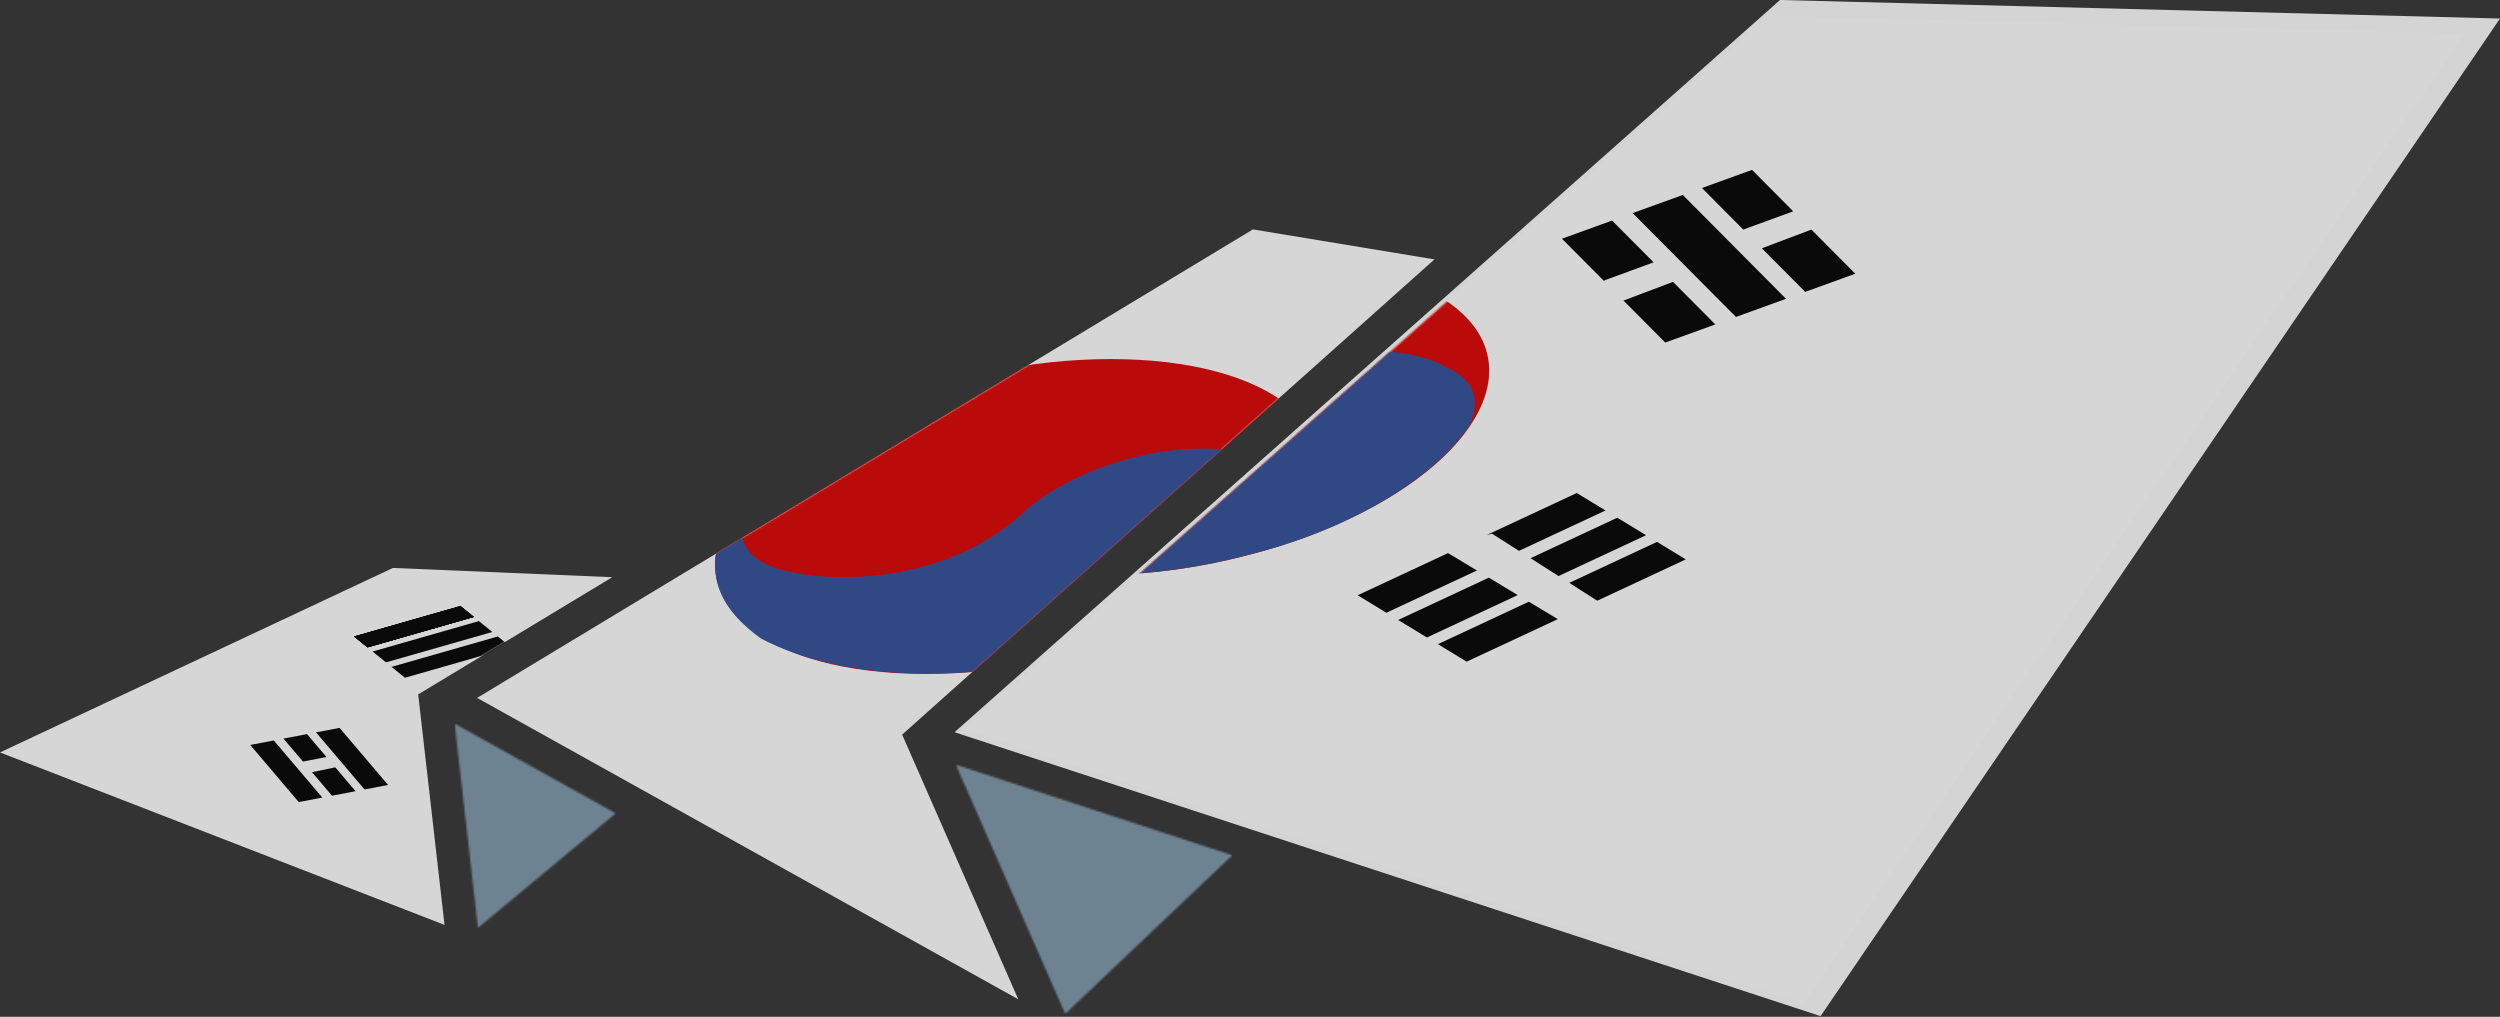 <?xml version="1.0" encoding="UTF-8"?> <svg xmlns="http://www.w3.org/2000/svg" width="1340" height="545" viewBox="0 0 1340 545" fill="none"><rect x="0" y="0" width="1340" height="545" fill="#333333" stroke="none"/> <g opacity="0.8"> <mask id="mask0_61_537" style="mask-type:luminance" maskUnits="userSpaceOnUse" x="243" y="387" width="88" height="111"> <path d="M256.199 497.289L330.006 435.956L243.713 387.89L256.199 497.289Z" fill="white"></path> </mask> <g mask="url(#mask0_61_537)"> <path fill-rule="evenodd" clip-rule="evenodd" d="M243.713 387.89H330.006V497.289H243.713V387.89Z" fill="#7D97AA"></path> </g> <mask id="mask1_61_537" style="mask-type:luminance" maskUnits="userSpaceOnUse" x="512" y="409" width="149" height="135"> <path d="M570.986 543.405L660.467 458.432L512.332 409.869L570.986 543.405Z" fill="white"></path> </mask> <g mask="url(#mask1_61_537)"> <path fill-rule="evenodd" clip-rule="evenodd" d="M512.332 409.869H660.467V543.405H512.332V409.869Z" fill="#7D97AA"></path> </g> <path fill-rule="evenodd" clip-rule="evenodd" d="M1340 9.93L954.081 0L511.627 392.475L975.822 544.648L1340 9.93Z" fill="url(#paint0_linear_61_537)"></path> <path fill-rule="evenodd" clip-rule="evenodd" d="M1320.69 17.98L948.253 8.397L516.971 390.923L966.348 538.24L1320.69 17.98Z" fill="white"></path> <mask id="mask2_61_537" style="mask-type:luminance" maskUnits="userSpaceOnUse" x="516" y="8" width="805" height="531"> <path d="M1320.69 17.98L948.253 8.397L516.971 390.923L966.349 538.24L1320.69 17.98Z" fill="white"></path> </mask> <g mask="url(#mask2_61_537)"> <path fill-rule="evenodd" clip-rule="evenodd" d="M790.482 224.261C817.677 177.894 770.763 140.305 685.719 140.305C600.649 140.305 509.596 177.894 482.395 224.261C482.375 224.293 482.343 224.351 482.324 224.371C455.122 270.737 502.036 308.339 587.087 308.339C672.15 308.339 763.209 270.737 790.405 224.371C790.424 224.351 790.463 224.293 790.482 224.261Z" fill="#DD0000"></path> </g> <mask id="mask3_61_537" style="mask-type:luminance" maskUnits="userSpaceOnUse" x="516" y="8" width="805" height="531"> <path d="M1320.69 17.98L948.253 8.397L516.971 390.923L966.349 538.24L1320.69 17.98Z" fill="white"></path> </mask> <g mask="url(#mask3_61_537)"> <path fill-rule="evenodd" clip-rule="evenodd" d="M912.236 100.764L934.396 123.052L961.172 113.27L939.084 91.053L912.236 100.764ZM944.364 133.079L967.58 156.443L994.434 146.712L970.903 123.052L944.364 133.079Z" fill="black"></path> </g> <mask id="mask4_61_537" style="mask-type:luminance" maskUnits="userSpaceOnUse" x="516" y="8" width="805" height="531"> <path d="M1320.69 17.98L948.253 8.397L516.971 390.923L966.349 538.24L1320.69 17.98Z" fill="white"></path> </mask> <g mask="url(#mask4_61_537)"> <path fill-rule="evenodd" clip-rule="evenodd" d="M837.21 127.946L859.994 150.859L859.936 150.273L886.333 140.614L864.064 118.216L837.21 127.946ZM870.182 161.099L892.56 183.606L919.414 173.895L896.72 151.078L870.182 161.099Z" fill="black"></path> </g> <mask id="mask5_61_537" style="mask-type:luminance" maskUnits="userSpaceOnUse" x="516" y="8" width="805" height="531"> <path d="M1320.69 17.98L948.253 8.397L516.971 390.923L966.349 538.24L1320.69 17.98Z" fill="white"></path> </mask> <g mask="url(#mask5_61_537)"> <path fill-rule="evenodd" clip-rule="evenodd" d="M875.106 114.217L930.469 169.877L957.304 160.165L901.979 104.493L875.106 114.217Z" fill="black"></path> </g> <mask id="mask6_61_537" style="mask-type:luminance" maskUnits="userSpaceOnUse" x="516" y="8" width="805" height="531"> <path d="M1320.69 17.98L948.253 8.397L516.971 390.923L966.349 538.24L1320.69 17.98Z" fill="white"></path> </mask> <g mask="url(#mask6_61_537)"> <path fill-rule="evenodd" clip-rule="evenodd" d="M866.877 277.493L820.363 299.195L835.367 308.758L882.282 286.876L866.877 277.493ZM798.016 309.634L749.422 332.309L764.832 341.692L813.517 318.966L798.016 309.634Z" fill="black"></path> </g> <mask id="mask7_61_537" style="mask-type:luminance" maskUnits="userSpaceOnUse" x="516" y="8" width="805" height="531"> <path d="M1320.69 17.98L948.253 8.397L516.971 390.923L966.349 538.24L1320.69 17.98Z" fill="white"></path> </mask> <g mask="url(#mask7_61_537)"> <path fill-rule="evenodd" clip-rule="evenodd" d="M888.18 290.45L841.118 312.409L856.123 321.979L903.565 299.833L888.18 290.45ZM819.448 322.526L770.724 345.272L786.115 354.655L834.968 331.851L819.448 322.526Z" fill="black"></path> </g> <mask id="mask8_61_537" style="mask-type:luminance" maskUnits="userSpaceOnUse" x="516" y="8" width="805" height="531"> <path d="M1320.69 17.98L948.253 8.397L516.971 390.923L966.349 538.24L1320.69 17.98Z" fill="white"></path> </mask> <g mask="url(#mask8_61_537)"> <path fill-rule="evenodd" clip-rule="evenodd" d="M845.131 264.253L796.813 286.799L799.717 286.052L814.175 295.267L860.541 273.623L845.131 264.253ZM776.115 296.458L727.681 319.056L743.092 328.439L791.629 305.783L776.115 296.458Z" fill="black"></path> </g> <mask id="mask9_61_537" style="mask-type:luminance" maskUnits="userSpaceOnUse" x="516" y="8" width="805" height="531"> <path d="M1320.69 17.98L948.253 8.397L516.971 390.923L966.349 538.24L1320.69 17.98Z" fill="white"></path> </mask> <g mask="url(#mask9_61_537)"> <path fill-rule="evenodd" clip-rule="evenodd" d="M493.309 209.475C485.774 230.611 479.058 254.181 537.963 256.628C560.142 257.356 606.27 253.723 640.884 220.481C679.452 188.552 744.533 179.369 774.98 196.68C793.25 204.781 792.085 217.654 788.066 227.327C768.006 258.341 719.231 285.195 669.831 297.186C611.969 312.796 544.3 313.124 499.079 289.465C480.333 275.973 457.697 251.128 493.309 209.475Z" fill="#304F98"></path> </g> <path fill-rule="evenodd" clip-rule="evenodd" d="M768.866 139.029L671.554 122.962L255.728 374.076L545.797 535.626L483.55 393.75L768.866 139.029Z" fill="white"></path> <mask id="mask10_61_537" style="mask-type:luminance" maskUnits="userSpaceOnUse" x="255" y="122" width="514" height="414"> <path d="M768.866 139.029L671.554 122.962L255.728 374.076L545.797 535.626L483.55 393.75L768.866 139.029Z" fill="white"></path> </mask> <g mask="url(#mask10_61_537)"> <path fill-rule="evenodd" clip-rule="evenodd" d="M700.598 276.776C727.922 230.21 680.789 192.459 595.359 192.459C509.928 192.459 418.489 230.21 391.165 276.776C391.145 276.815 391.107 276.866 391.087 276.885C363.763 323.452 410.896 361.221 496.327 361.221C581.758 361.221 673.197 323.452 700.521 276.885C700.54 276.866 700.579 276.815 700.598 276.776Z" fill="#DD0000"></path> </g> <mask id="mask11_61_537" style="mask-type:luminance" maskUnits="userSpaceOnUse" x="255" y="122" width="514" height="414"> <path d="M768.866 139.029L671.554 122.962L255.728 374.076L545.797 535.626L483.55 393.75L768.866 139.029Z" fill="white"></path> </mask> <g mask="url(#mask11_61_537)"> <path fill-rule="evenodd" clip-rule="evenodd" d="M402.13 261.921C394.557 283.166 387.802 306.826 446.964 309.286C469.253 310.02 515.587 306.368 550.343 272.978C589.078 240.927 654.43 231.686 685.025 249.086C703.385 257.226 702.2 270.151 698.169 279.843C678.032 311.005 629.038 337.988 579.419 350.018C521.299 365.699 453.333 366.027 407.92 342.277C389.096 328.728 366.37 303.76 402.13 261.921Z" fill="#304F98"></path> </g> <path fill-rule="evenodd" clip-rule="evenodd" d="M328.16 309.382L210.621 304.417L0 403.3L238.26 495.744L224.151 372.196L328.16 309.382Z" fill="white"></path> <mask id="mask12_61_537" style="mask-type:luminance" maskUnits="userSpaceOnUse" x="0" y="304" width="329" height="192"> <path d="M328.16 309.382L210.621 304.417L0 403.3L238.26 495.744L224.151 372.196L328.16 309.382Z" fill="white"></path> </mask> <g mask="url(#mask12_61_537)"> <path fill-rule="evenodd" clip-rule="evenodd" d="M196.988 346.984L253.955 330.684L246.781 324.856L189.814 341.162L196.988 346.984Z" fill="black"></path> </g> <mask id="mask13_61_537" style="mask-type:luminance" maskUnits="userSpaceOnUse" x="0" y="304" width="329" height="192"> <path d="M328.16 309.382L210.621 304.417L0 403.3L238.26 495.744L224.151 372.196L328.16 309.382Z" fill="white"></path> </mask> <g mask="url(#mask13_61_537)"> <path fill-rule="evenodd" clip-rule="evenodd" d="M206.895 355.033L263.868 338.734L256.694 332.906L199.721 349.211L206.895 355.033Z" fill="black"></path> </g> <mask id="mask14_61_537" style="mask-type:luminance" maskUnits="userSpaceOnUse" x="0" y="304" width="329" height="192"> <path d="M328.16 309.382L210.621 304.417L0 403.3L238.26 495.744L224.151 372.196L328.16 309.382Z" fill="white"></path> </mask> <g mask="url(#mask14_61_537)"> <path fill-rule="evenodd" clip-rule="evenodd" d="M196.988 346.984L253.955 330.684L246.781 324.856L189.814 341.162L196.988 346.984Z" fill="black"></path> </g> <mask id="mask15_61_537" style="mask-type:luminance" maskUnits="userSpaceOnUse" x="0" y="304" width="329" height="192"> <path d="M328.16 309.382L210.621 304.417L0 403.3L238.26 495.744L224.151 372.196L328.16 309.382Z" fill="white"></path> </mask> <g mask="url(#mask15_61_537)"> <path fill-rule="evenodd" clip-rule="evenodd" d="M196.988 346.984L253.955 330.684L246.781 324.856L189.814 341.162L196.988 346.984Z" fill="black"></path> </g> <mask id="mask16_61_537" style="mask-type:luminance" maskUnits="userSpaceOnUse" x="0" y="304" width="329" height="192"> <path d="M328.16 309.382L210.621 304.417L0 403.3L238.26 495.744L224.151 372.196L328.16 309.382Z" fill="white"></path> </mask> <g mask="url(#mask16_61_537)"> <path fill-rule="evenodd" clip-rule="evenodd" d="M217.029 363.271L274.002 346.965L266.828 341.144L209.855 357.443L217.029 363.271Z" fill="black"></path> </g> <mask id="mask17_61_537" style="mask-type:luminance" maskUnits="userSpaceOnUse" x="0" y="304" width="329" height="192"> <path d="M328.16 309.382L210.621 304.417L0 403.3L238.26 495.744L224.151 372.196L328.16 309.382Z" fill="white"></path> </mask> <g mask="url(#mask17_61_537)"> <path fill-rule="evenodd" clip-rule="evenodd" d="M196.988 346.984L253.955 330.684L246.781 324.856L189.814 341.162L196.988 346.984Z" fill="black"></path> </g> <mask id="mask18_61_537" style="mask-type:luminance" maskUnits="userSpaceOnUse" x="0" y="304" width="329" height="192"> <path d="M328.16 309.382L210.621 304.417L0 403.3L238.26 495.744L224.151 372.196L328.16 309.382Z" fill="white"></path> </mask> <g mask="url(#mask18_61_537)"> <path fill-rule="evenodd" clip-rule="evenodd" d="M196.988 346.984L253.955 330.684L246.781 324.856L189.814 341.162L196.988 346.984Z" fill="black"></path> </g> <mask id="mask19_61_537" style="mask-type:luminance" maskUnits="userSpaceOnUse" x="0" y="304" width="329" height="192"> <path d="M328.16 309.382L210.621 304.417L0 403.3L238.26 495.744L224.151 372.196L328.16 309.382Z" fill="white"></path> </mask> <g mask="url(#mask19_61_537)"> <path fill-rule="evenodd" clip-rule="evenodd" d="M151.934 395.889L162.392 408.195L174.989 405.748L164.563 393.48L151.934 395.889ZM167.229 413.888L177.945 426.504L190.579 424.076L179.715 411.293L167.229 413.888Z" fill="black"></path> </g> <mask id="mask20_61_537" style="mask-type:luminance" maskUnits="userSpaceOnUse" x="0" y="304" width="329" height="192"> <path d="M328.16 309.382L210.621 304.417L0 403.3L238.26 495.744L224.151 372.196L328.16 309.382Z" fill="white"></path> </mask> <g mask="url(#mask20_61_537)"> <path fill-rule="evenodd" clip-rule="evenodd" d="M169.384 392.546L195.394 423.142L208.01 420.733L181.993 390.138L169.384 392.546Z" fill="black"></path> </g> <mask id="mask21_61_537" style="mask-type:luminance" maskUnits="userSpaceOnUse" x="0" y="304" width="329" height="192"> <path d="M328.16 309.382L210.621 304.417L0 403.3L238.26 495.744L224.151 372.196L328.16 309.382Z" fill="white"></path> </mask> <g mask="url(#mask21_61_537)"> <path fill-rule="evenodd" clip-rule="evenodd" d="M134.136 399.302L160.127 429.916L172.762 427.489L146.751 396.893L134.136 399.302Z" fill="black"></path> </g> </g> <defs> <linearGradient id="paint0_linear_61_537" x1="90409.6" y1="48249.8" x2="45423.8" y2="-11703.8" gradientUnits="userSpaceOnUse"> <stop stop-color="#A6C4D4"></stop> <stop offset="1" stop-color="#FDFDFD"></stop> </linearGradient> </defs> </svg> 